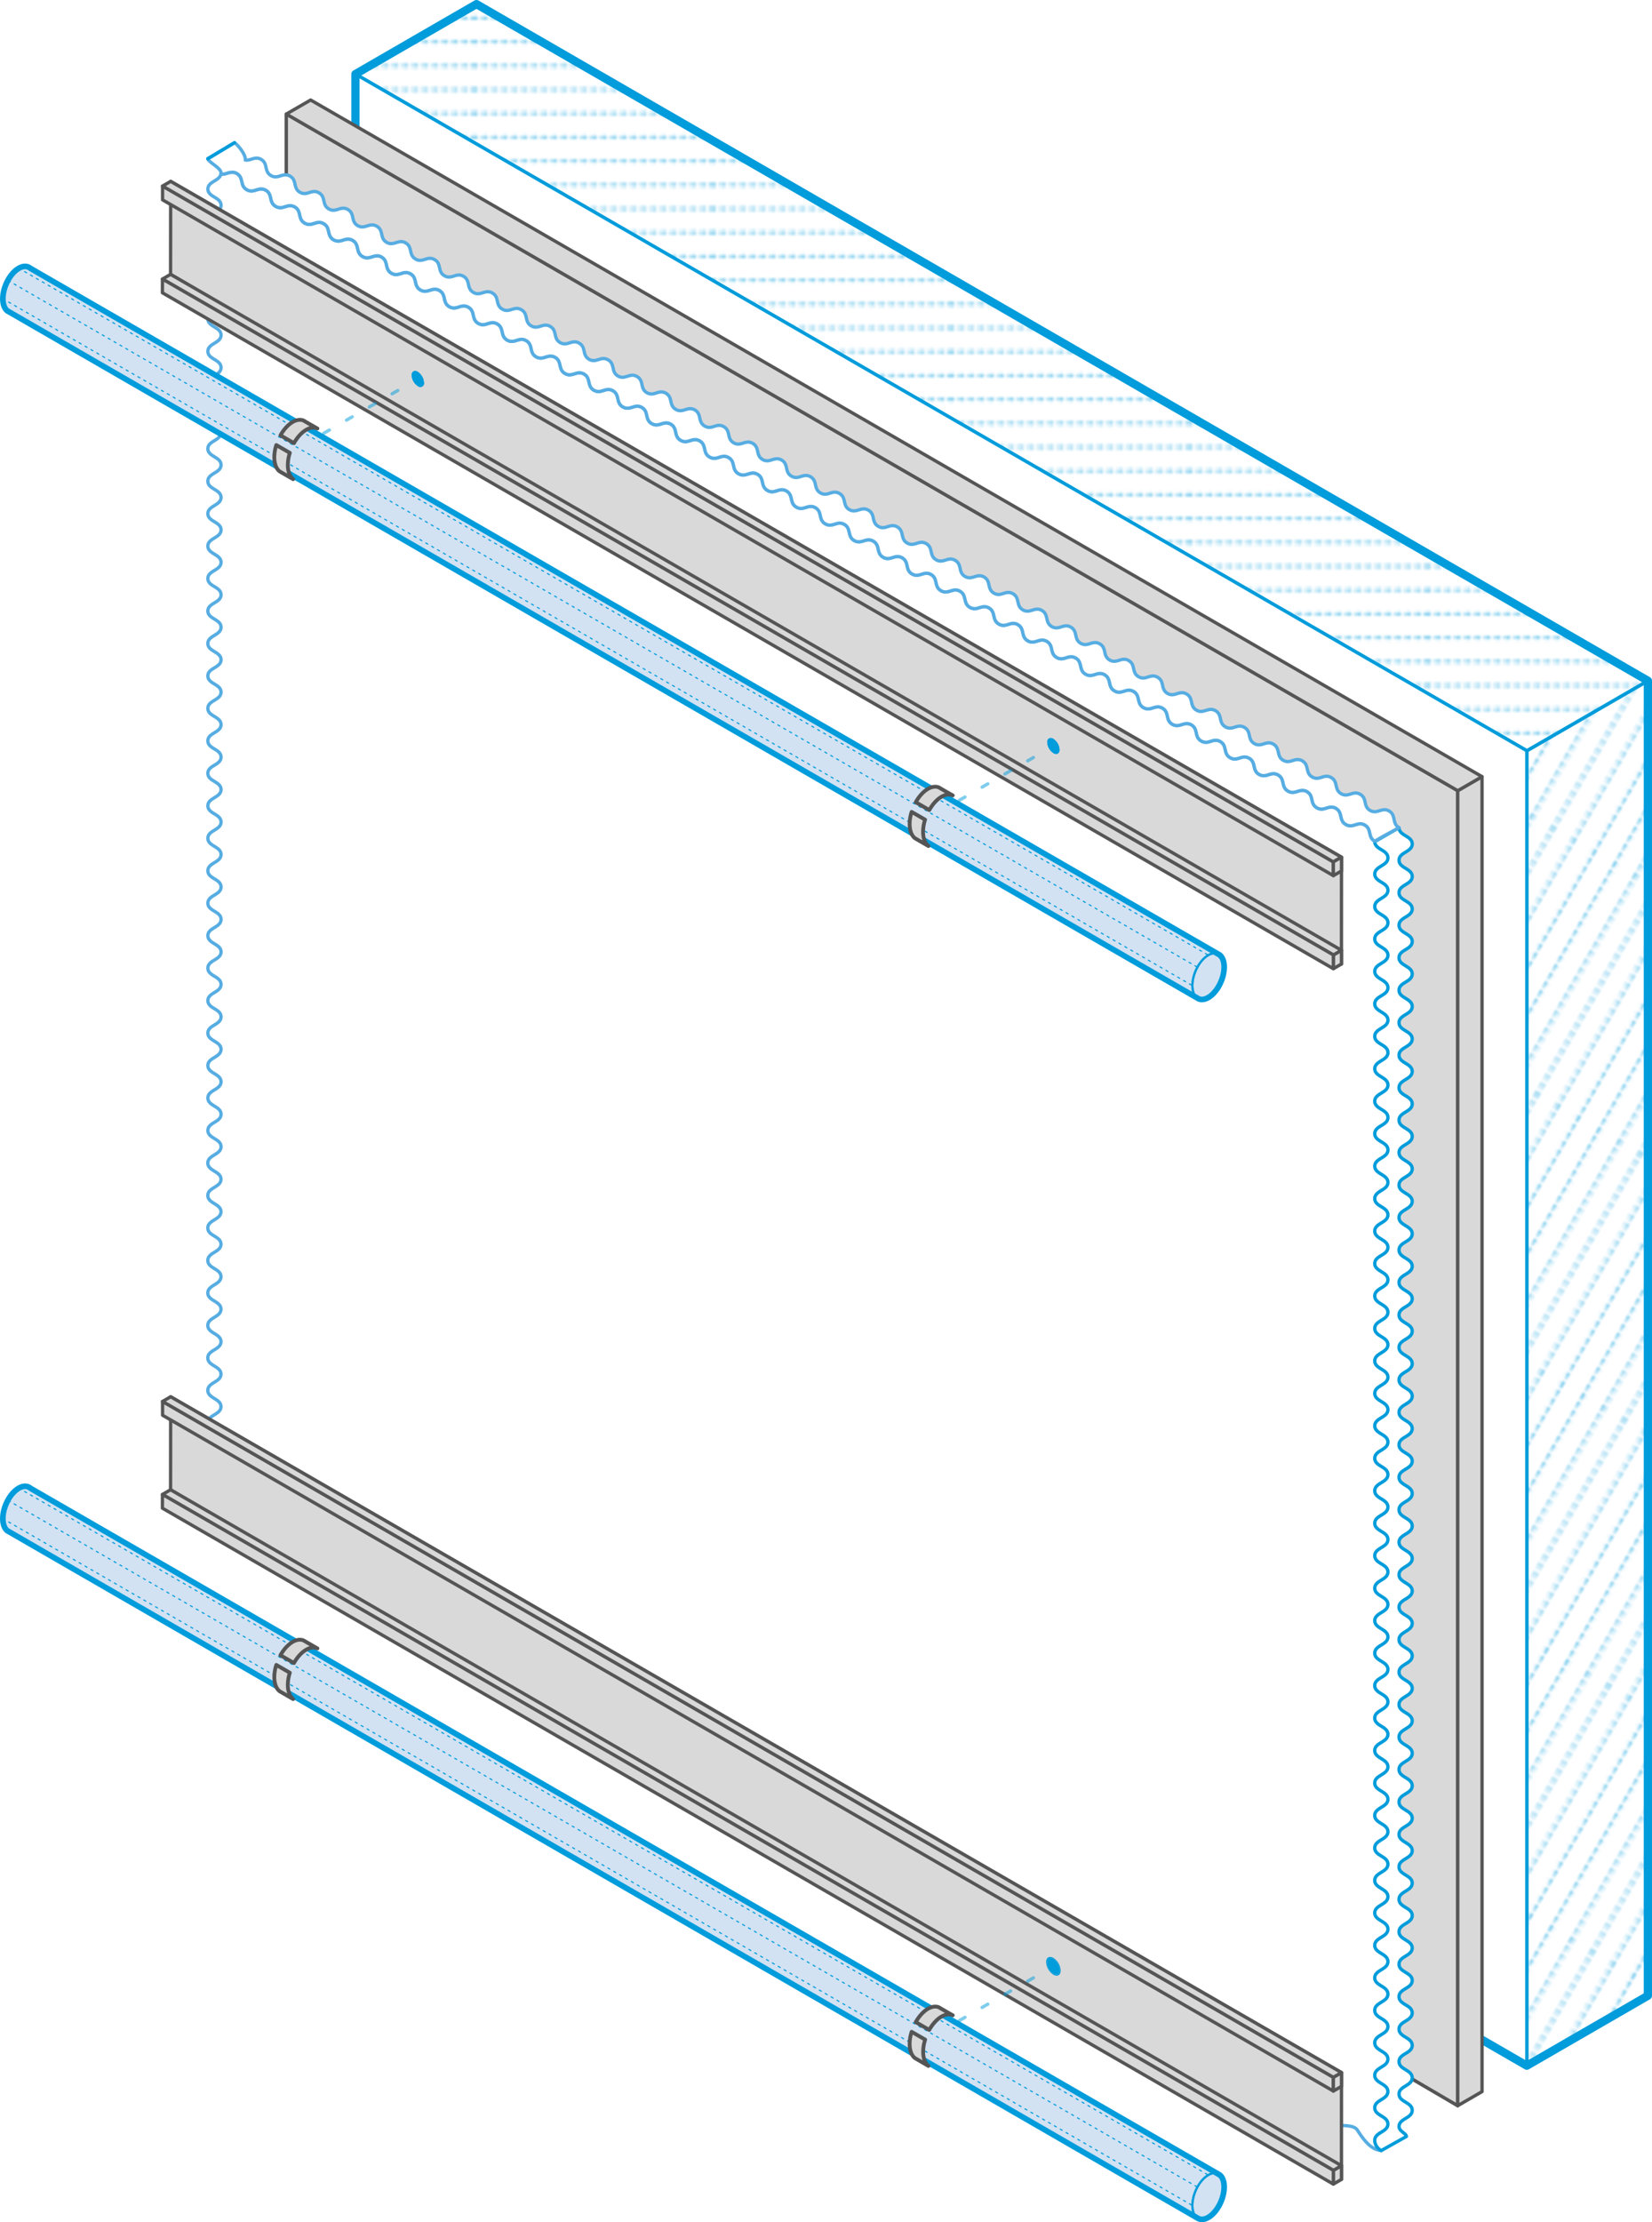 <svg xmlns="http://www.w3.org/2000/svg" xmlns:xlink="http://www.w3.org/1999/xlink" viewBox="0 0 1412.55 1899.81"><defs><style>.cls-1,.cls-11,.cls-19,.cls-20,.cls-23,.cls-24,.cls-6,.cls-7{fill:none;}.cls-17,.cls-2{fill:#009cdb;}.cls-11,.cls-12,.cls-13,.cls-14,.cls-19,.cls-2,.cls-20,.cls-23,.cls-24,.cls-3,.cls-4,.cls-5,.cls-6{stroke:#009cdb;}.cls-10,.cls-11,.cls-12,.cls-13,.cls-14,.cls-19,.cls-2,.cls-20,.cls-23,.cls-24,.cls-25,.cls-3,.cls-4,.cls-5,.cls-6,.cls-7,.cls-9{stroke-linecap:round;stroke-linejoin:round;}.cls-2{stroke-dasharray:1 2;}.cls-10,.cls-12,.cls-14,.cls-3{fill:#fff;}.cls-10,.cls-19,.cls-20,.cls-3,.cls-4,.cls-5,.cls-7,.cls-9{stroke-width:2.83px;}.cls-18,.cls-4,.cls-5{opacity:0.5;}.cls-4{fill:url(#_10_lpi_10_);}.cls-5{fill:url(#_10_lpi_10_3);}.cls-6{stroke-width:7.06px;}.cls-25,.cls-7,.cls-9{stroke:#555556;}.cls-25,.cls-8,.cls-9{fill:#dad9d9;}.cls-10{stroke:#57ade2;}.cls-11,.cls-12{stroke-width:3.82px;}.cls-13{fill:#d2e2f3;stroke-width:1.91px;}.cls-14{stroke-width:1.91px;}.cls-15{isolation:isolate;}.cls-16{clip-path:url(#clip-path);}.cls-20{stroke-dasharray:5.63 16.89;}.cls-21{clip-path:url(#clip-path-2);}.cls-22{clip-path:url(#clip-path-3);}.cls-23{stroke-width:0.96px;stroke-dasharray:1.93 3.87;}.cls-24{stroke-width:4.83px;}.cls-25{stroke-width:3.26px;}</style><pattern id="_10_lpi_10_" data-name="10 lpi 10%" width="72" height="72" patternTransform="translate(1222.61 177.23) rotate(-60) scale(2.83)" patternUnits="userSpaceOnUse" viewBox="0 0 72 72"><rect class="cls-1" width="72" height="72"/><line class="cls-2" x1="71.75" y1="68.4" x2="144.25" y2="68.4"/><line class="cls-2" x1="71.75" y1="54" x2="144.25" y2="54"/><line class="cls-2" x1="71.75" y1="39.6" x2="144.25" y2="39.6"/><line class="cls-2" x1="71.75" y1="25.2" x2="144.25" y2="25.2"/><line class="cls-2" x1="71.75" y1="10.8" x2="144.25" y2="10.8"/><line class="cls-2" x1="71.75" y1="61.2" x2="144.25" y2="61.2"/><line class="cls-2" x1="71.75" y1="46.8" x2="144.25" y2="46.8"/><line class="cls-2" x1="71.75" y1="32.4" x2="144.25" y2="32.4"/><line class="cls-2" x1="71.75" y1="18" x2="144.25" y2="18"/><line class="cls-2" x1="71.75" y1="3.6" x2="144.25" y2="3.6"/><line class="cls-2" x1="-0.25" y1="68.4" x2="72.25" y2="68.4"/><line class="cls-2" x1="-0.25" y1="54" x2="72.25" y2="54"/><line class="cls-2" x1="-0.25" y1="39.6" x2="72.25" y2="39.6"/><line class="cls-2" x1="-0.25" y1="25.2" x2="72.25" y2="25.2"/><line class="cls-2" x1="-0.25" y1="10.8" x2="72.25" y2="10.8"/><line class="cls-2" x1="-0.25" y1="61.2" x2="72.25" y2="61.2"/><line class="cls-2" x1="-0.25" y1="46.8" x2="72.25" y2="46.8"/><line class="cls-2" x1="-0.25" y1="32.4" x2="72.25" y2="32.4"/><line class="cls-2" x1="-0.25" y1="18" x2="72.25" y2="18"/><line class="cls-2" x1="-0.25" y1="3.6" x2="72.25" y2="3.6"/><line class="cls-2" x1="-72.25" y1="68.4" x2="0.25" y2="68.4"/><line class="cls-2" x1="-72.25" y1="54" x2="0.25" y2="54"/><line class="cls-2" x1="-72.25" y1="39.6" x2="0.25" y2="39.6"/><line class="cls-2" x1="-72.25" y1="25.2" x2="0.25" y2="25.2"/><line class="cls-2" x1="-72.25" y1="10.8" x2="0.25" y2="10.8"/><line class="cls-2" x1="-72.25" y1="61.2" x2="0.25" y2="61.2"/><line class="cls-2" x1="-72.25" y1="46.8" x2="0.25" y2="46.8"/><line class="cls-2" x1="-72.25" y1="32.4" x2="0.25" y2="32.4"/><line class="cls-2" x1="-72.25" y1="18" x2="0.25" y2="18"/><line class="cls-2" x1="-72.25" y1="3.6" x2="0.25" y2="3.6"/></pattern><pattern id="_10_lpi_10_3" data-name="10 lpi 10%" width="72" height="72" patternTransform="translate(405.3 25.57) scale(2.83)" patternUnits="userSpaceOnUse" viewBox="0 0 72 72"><rect class="cls-1" width="72" height="72"/><line class="cls-2" x1="71.75" y1="68.4" x2="144.25" y2="68.4"/><line class="cls-2" x1="71.75" y1="54" x2="144.25" y2="54"/><line class="cls-2" x1="71.75" y1="39.6" x2="144.25" y2="39.6"/><line class="cls-2" x1="71.75" y1="25.2" x2="144.25" y2="25.2"/><line class="cls-2" x1="71.75" y1="10.8" x2="144.25" y2="10.8"/><line class="cls-2" x1="71.75" y1="61.2" x2="144.25" y2="61.2"/><line class="cls-2" x1="71.75" y1="46.8" x2="144.25" y2="46.8"/><line class="cls-2" x1="71.75" y1="32.4" x2="144.25" y2="32.4"/><line class="cls-2" x1="71.75" y1="18" x2="144.25" y2="18"/><line class="cls-2" x1="71.75" y1="3.6" x2="144.25" y2="3.6"/><line class="cls-2" x1="-0.25" y1="68.4" x2="72.25" y2="68.4"/><line class="cls-2" x1="-0.25" y1="54" x2="72.25" y2="54"/><line class="cls-2" x1="-0.25" y1="39.6" x2="72.25" y2="39.6"/><line class="cls-2" x1="-0.25" y1="25.2" x2="72.25" y2="25.2"/><line class="cls-2" x1="-0.25" y1="10.8" x2="72.25" y2="10.8"/><line class="cls-2" x1="-0.25" y1="61.2" x2="72.25" y2="61.2"/><line class="cls-2" x1="-0.25" y1="46.8" x2="72.25" y2="46.8"/><line class="cls-2" x1="-0.25" y1="32.4" x2="72.25" y2="32.4"/><line class="cls-2" x1="-0.25" y1="18" x2="72.25" y2="18"/><line class="cls-2" x1="-0.25" y1="3.6" x2="72.25" y2="3.6"/><line class="cls-2" x1="-72.25" y1="68.4" x2="0.25" y2="68.4"/><line class="cls-2" x1="-72.25" y1="54" x2="0.25" y2="54"/><line class="cls-2" x1="-72.25" y1="39.6" x2="0.25" y2="39.6"/><line class="cls-2" x1="-72.25" y1="25.2" x2="0.25" y2="25.2"/><line class="cls-2" x1="-72.25" y1="10.8" x2="0.25" y2="10.8"/><line class="cls-2" x1="-72.25" y1="61.2" x2="0.25" y2="61.2"/><line class="cls-2" x1="-72.25" y1="46.8" x2="0.25" y2="46.8"/><line class="cls-2" x1="-72.25" y1="32.4" x2="0.25" y2="32.4"/><line class="cls-2" x1="-72.25" y1="18" x2="0.25" y2="18"/><line class="cls-2" x1="-72.25" y1="3.6" x2="0.25" y2="3.6"/></pattern><clipPath id="clip-path"><polygon class="cls-1" points="894.45 641.3 894.49 626.99 906.96 634.18 906.92 648.5 894.45 641.3"/></clipPath><clipPath id="clip-path-2"><polygon class="cls-1" points="894.45 1684.56 894.49 1670.25 906.96 1677.44 906.92 1691.76 894.45 1684.56"/></clipPath><clipPath id="clip-path-3"><polygon class="cls-1" points="351 327.53 351.04 313.22 363.5 320.42 363.46 334.73 351 327.53"/></clipPath></defs><title>biowall_system_3</title><g id="Layer_2" data-name="Layer 2"><g id="Plants"><polygon class="cls-3" points="1409.02 581.98 1409.02 1706.16 1305.55 1765.97 1305.55 641.81 1409.02 581.98"/><polygon class="cls-4" points="1409.02 581.98 1409.02 1706.16 1305.55 1765.97 1305.55 641.81 1409.02 581.98"/><polygon class="cls-3" points="1409.02 581.98 1305.55 641.81 1305.51 641.81 378.08 106.15 357.26 94.13 303.91 63.34 407.4 3.53 407.4 3.51 407.42 3.51 1409.02 581.98"/><polygon class="cls-5" points="1409.02 581.98 1305.55 641.81 1305.51 641.81 378.08 106.15 357.26 94.13 303.91 63.34 407.4 3.53 407.4 3.51 407.42 3.51 1409.02 581.98"/><polygon class="cls-3" points="1305.55 641.81 1305.55 1765.97 1305.51 1765.97 378.08 1230.3 303.91 1187.51 303.91 63.34 357.26 94.13 378.08 106.15 1305.51 641.81 1305.55 641.81"/><polygon class="cls-6" points="407.4 3.53 1409.02 581.98 1409.02 1706.16 1305.51 1765.97 303.91 1187.51 303.91 63.34 407.4 3.53"/><polygon class="cls-7" points="1246.45 683.96 1246.45 1800.16 244.82 1213.7 244.82 97.51 265.62 109.52 318.99 140.31 1246.45 683.96"/><polygon class="cls-8" points="1246.45 675.97 1246.45 1800.16 244.82 1213.7 244.82 97.51 265.62 109.52 318.99 140.31 1246.45 675.97"/><polygon class="cls-7" points="318.99 140.31 1246.45 675.97 1246.45 1800.16 244.82 1213.7 244.82 97.51 265.62 109.52 318.99 140.31"/><polygon class="cls-9" points="1267.24 671.96 1267.24 1788.12 1246.45 1800.16 1246.45 675.97 1267.21 663.97 1267.24 671.96"/><polygon class="cls-9" points="1267.24 663.97 1246.45 675.97 318.99 140.31 265.62 109.52 244.82 97.51 265.62 85.5 339.78 128.3 1267.24 663.97"/><path class="cls-10" d="M1191.48,719.15V1830.46l-11.82-6.74c-2,1.32,1.69,12.48,1.32,14.83-4.73-.79-10.61-2-20.26-17.41-3.78-6.05-17.28-2.47-23.48-6s-2.32-10.25-8.49-13.82-10,3.12-16.21-.45-2.32-10.25-8.5-13.82-10,3.11-16.23-.46-2.32-10.25-8.49-13.82-10,3.13-16.21-.44-2.34-10.27-8.52-13.84-10,3.12-16.23-.45-2.31-10.26-8.49-13.84-10,3.13-16.21-.44-2.34-10.25-8.52-13.82-10,3.11-16.21-.46-2.31-10.25-8.51-13.82-10,3.11-16.21-.46-2.34-10.25-8.51-13.82-10,3.12-16.22-.45-2.33-10.27-8.51-13.84-10,3.13-16.21-.44-2.32-10.25-8.51-13.82-10,3.11-16.22-.46-2.33-10.25-8.51-13.82-10,3.1-16.23-.47-2.32-10.24-8.49-13.82-10,3.11-16.21-.46-2.34-10.25-8.52-13.82-10,3.11-16.23-.46-2.31-10.25-8.49-13.82-10.06,3.11-16.23-.46-2.32-10.25-8.5-13.82-10,3.1-16.23-.47-2.31-10.25-8.51-13.82-10,3.11-16.21-.44-2.34-10.27-8.51-13.84-10,3.11-16.24-.46-2.31-10.25-8.49-13.82-10,3.11-16.23-.46-2.32-10.25-8.51-13.82-10,3.1-16.23-.47-2.32-10.25-8.5-13.82-10,3.11-16.23-.46-2.31-10.25-8.51-13.82-10,3.11-16.21-.46-2.34-10.25-8.51-13.82-10,3.11-16.24-.47-2.31-10.24-8.49-13.81-10,3.1-16.23-.45-2.32-10.27-8.49-13.84-10,3.13-16.24-.44-2.31-10.27-8.49-13.84-10,3.13-16.23-.44-2.32-10.25-8.49-13.82-10.06,3.1-16.23-.47-2.32-10.25-8.5-13.82-10.05,3.11-16.23-.46-2.31-10.25-8.51-13.82-10,3.11-16.21-.46-2.34-10.25-8.51-13.84-10.06,3.13-16.24-.44-2.31-10.27-8.51-13.84-10,3.12-16.23-.45-2.32-10.27-8.51-13.84-10,3.11-16.22-.46-2.33-10.25-8.51-13.82-10.05,3.11-16.25-.46-2.31-10.27-8.49-13.84-10.06,3.13-16.25-.44-2.32-10.27-8.51-13.84-10,3.1-16.22-.47-2.31-10.25-8.51-13.82-10,3.11-16.23-.46-2.34-10.25-8.51-13.84-10.06,3.13-16.23-.44-2.34-10.27-8.52-13.84-10.05,3.11-16.23-.46-2.33-10.27-8.53-13.84-10.05,3.1-16.25-.47-2.34-10.26-8.53-13.83v-1s0,0,0-.07c-.66-6.32-11.21-6.53-11.21-13.26,0-7,11.25-7,11.25-13.9s-11.25-7-11.25-13.9,11.25-6.95,11.25-13.87-11.25-7-11.25-13.9,11.25-7,11.25-13.88-11.25-7-11.25-13.9,11.25-6.94,11.25-13.87-11.25-7-11.25-13.88,11.25-7,11.25-13.9-11.24-7-11.24-13.87,11.24-7,11.24-13.9-11.24-6.93-11.24-13.88,11.24-7,11.24-13.89-11.24-6.93-11.24-13.88,11.24-7,11.24-13.88-11.24-6.95-11.24-13.88,11.24-7,11.24-13.89-11.24-6.93-11.24-13.88S189,987.26,189,980.31s-11.24-6.93-11.24-13.88S189,959.49,189,952.56s-11.24-6.95-11.24-13.88S189,931.73,189,924.8s-11.24-6.95-11.24-13.87S189,904,189,897.05s-11.24-6.93-11.24-13.88S189,876.24,189,869.29s-11.24-6.93-11.24-13.86S189,848.49,189,841.54s-11.24-6.93-11.24-13.88S189,820.73,189,813.78s-11.24-6.93-11.24-13.87S189,793,189,786s-11.24-6.95-11.24-13.88S189,765.2,189,758.27s-11.24-6.94-11.24-13.87S189,737.45,189,730.52s-11.24-6.95-11.24-13.88S189,709.69,189,702.75s-11.24-6.93-11.24-13.88S189,681.94,189,675s-11.26-6.93-11.26-13.88S189,654.18,189,647.24s-11.26-6.93-11.26-13.88S189,626.43,189,619.48s-11.26-6.93-11.26-13.88S189,598.67,189,591.73s-11.26-6.93-11.26-13.88S189,570.92,189,564s-11.26-6.93-11.26-13.88S189,543.17,189,536.22s-11.26-6.93-11.26-13.88S189,515.41,189,508.46s-11.26-6.93-11.26-13.86S189,487.66,189,480.73s-11.26-7-11.26-13.88S189,459.9,189,453s-11.26-7-11.26-13.87,11.26-7,11.26-13.88-11.26-6.93-11.26-13.88S189,404.41,189,397.48s-11.26-7-11.26-13.87S189,376.66,189,369.73s-11.24-7-11.24-13.88S189,348.9,189,342,177.75,335,177.75,328.1,189,321.17,189,314.24s-11.24-6.95-11.24-13.88S189,293.41,189,286.48s-11.24-7-11.24-13.87S189,265.66,189,258.73s-11.24-6.93-11.24-13.88S189,237.92,189,231s-11.24-6.93-11.24-13.87S189,210.19,189,203.26s-11.24-6.95-11.24-13.88S189,182.45,189,175.5s-11.24-6.93-11.24-13.87c0-6.57,10.06-6.91,11.12-12.82a7.42,7.42,0,0,0,1.31.12,5.87,5.87,0,0,0,.85-.06c.23,0,.45-.06.68-.1l.65-.13c.45-.1.89-.22,1.34-.35a14.68,14.68,0,0,1,5.42-1,7.31,7.31,0,0,1,3.38,1.06c6.19,3.57,2.33,10.27,8.53,13.84s10-3.11,16.23.46,2.32,10.25,8.51,13.82,10-3.11,16.23.46,2.32,10.27,8.52,13.84,10.05-3.11,16.23.46,2.33,10.25,8.51,13.82,10-3.1,16.23.47,2.32,10.25,8.51,13.82,10-3.11,16.24.46,2.31,10.27,8.51,13.84,10-3.11,16.23.46,2.32,10.25,8.51,13.82,10-3.11,16.21.46,2.34,10.25,8.52,13.84,10-3.12,16.23.45,2.33,10.26,8.51,13.84,10-3.13,16.23.44,2.32,10.27,8.51,13.84,10-3.13,16.22.44,2.33,10.27,8.51,13.84,10-3.11,16.23.46,2.32,10.25,8.49,13.82,10-3.12,16.23.45,2.32,10.27,8.5,13.84,10-3.13,16.23.44,2.31,10.27,8.49,13.82,10.06-3.11,16.23.46,2.32,10.27,8.5,13.82,10-3.1,16.23.47,2.31,10.24,8.49,13.82,10.06-3.11,16.23.46,2.32,10.25,8.51,13.82,10-3.11,16.22.46,2.33,10.25,8.51,13.82,10.05-3.11,16.23.46,2.32,10.25,8.51,13.82,10-3.1,16.21.47S674.81,430,681,433.56s10-3.11,16.23.46,2.31,10.25,8.49,13.82,10.06-3.11,16.23.46,2.32,10.25,8.51,13.82,10-3.11,16.22.46,2.33,10.25,8.51,13.82,10-3.1,16.23.47,2.32,10.25,8.49,13.82,10-3.11,16.24.46,2.31,10.25,8.49,13.82,10-3.11,16.23.46,2.32,10.25,8.51,13.82,10-3.11,16.21.47,2.32,10.24,8.52,13.81,10-3.1,16.21.47,2.31,10.25,8.51,13.82,10-3.11,16.21.46,2.34,10.25,8.52,13.82,10-3.13,16.21.44,2.31,10.27,8.51,13.84,10-3.12,16.21.45,2.32,10.25,8.51,13.82,10-3.11,16.22.46,2.33,10.25,8.51,13.82,10-3.11,16.21.46,2.32,10.25,8.51,13.82,10-3.13,16.22.45,2.31,10.26,8.49,13.83,10-3.12,16.23.45,2.32,10.27,8.51,13.84,10-3.13,16.21.44,2.32,10.25,8.5,13.82,10.05-3.11,16.23.46,2.31,10.25,8.49,13.82,10-3.12,16.21.45,2.32,10.25,8.5,13.82,10-3.11,16.23.46,2.31,10.25,8.51,13.82,10-3.11,16.21.46,2.32,10.25,8.5,13.82l8-4.63Z"/><path class="cls-3" d="M1196.24,763.2c0,6.94,11.26,6.94,11.26,13.89S1196.24,784,1196.24,791s11.26,6.95,11.26,13.9-11.26,6.93-11.26,13.87,11.26,6.93,11.26,13.88-11.26,7-11.26,13.9,11.26,6.93,11.26,13.88-11.26,6.94-11.26,13.89,11.26,6.93,11.26,13.88-11.26,7-11.26,13.88,11.26,6.94,11.26,13.89-11.26,6.93-11.26,13.88,11.26,6.95,11.26,13.88-11.26,6.95-11.26,13.89,11.26,6.93,11.26,13.88-11.26,6.93-11.26,13.88,11.26,6.93,11.26,13.88-11.26,6.93-11.26,13.87,11.26,6.95,11.26,13.88-11.26,7-11.26,13.88,11.26,7,11.26,13.88-11.26,6.93-11.26,13.87,11.26,7,11.26,13.88-11.26,6.93-11.26,13.88,11.26,6.93,11.26,13.86-11.26,6.94-11.26,13.89,11.26,6.93,11.26,13.88-11.26,6.93-11.26,13.88,11.26,6.95,11.26,13.87-11.26,7-11.26,13.88,11.26,6.95,11.26,13.88-11.26,7-11.26,13.88,11.26,6.95,11.26,13.89-11.26,6.93-11.26,13.88,11.26,6.93,11.26,13.88-11.26,6.93-11.26,13.88,11.26,6.92,11.26,13.87-11.26,6.93-11.26,13.88,11.26,6.93,11.26,13.88-11.26,7-11.26,13.88,11.26,6.94,11.26,13.87-11.26,7-11.26,13.88,11.26,7,11.26,13.88-11.26,7-11.26,13.87,11.26,7,11.26,13.88-11.26,7-11.26,13.88,11.26,7,11.26,13.88-11.26,6.94-11.26,13.87,11.26,7,11.26,13.88-11.26,7-11.26,13.88,11.26,7,11.26,13.88-11.26,6.93-11.26,13.87,11.26,6.93,11.26,13.88-11.26,6.93-11.26,13.88,11.26,6.93,11.26,13.88-11.26,6.92-11.26,13.87,11.26,6.93,11.26,13.86-11.26,7-11.26,13.88,11.26,7,11.26,13.88-11.26,6.94-11.26,13.87,11.26,7,11.26,13.88-11.26,6.93-11.26,13.88,11.26,6.93,11.26,13.86-11.26,6.94-11.26,13.87,11.26,7,11.26,13.88-11.26,6.93-11.26,13.88,11.26,6.93,11.26,13.87-11.26,6.93-11.26,13.88,11.26,6.93,11.26,13.86-11.26,7-11.26,13.88,11.26,6.93,11.26,13.88-11.26,6.92-11.26,13.85,11.26,6.95,11.26,13.88-11.26,6.93-11.26,13.88,11.26,6.93,11.26,13.88c0,6.54-10,6.91-11.14,12.77a4.94,4.94,0,0,0-.12,1.1c0,4.13,6.24,5.84,6.3,8.54L1181,1838.55c-2.7-1.54-5.52-4.64-5.52-8.79a5.37,5.37,0,0,1,.07-.9c.79-5.18,8.34-6.14,10.56-10.45a5.35,5.35,0,0,0,.6-2.56c0-6.95-11.23-6.95-11.23-13.88s11.23-7,11.23-13.9-11.23-6.92-11.23-13.87,11.23-7,11.23-13.9-11.23-6.93-11.23-13.88,11.25-7,11.25-13.89-11.25-6.93-11.25-13.88,11.25-6.93,11.25-13.88-11.25-7-11.25-13.9,11.25-6.92,11.25-13.87-11.25-7-11.25-13.88,11.25-6.95,11.25-13.9-11.25-7-11.25-13.87,11.25-6.95,11.25-13.88-11.25-7-11.25-13.9,11.25-6.93,11.25-13.88-11.25-6.94-11.25-13.87,11.25-7,11.25-13.88-11.25-7-11.25-13.88,11.25-7,11.25-13.87-11.25-7-11.25-13.88,11.25-7,11.25-13.88-11.25-7-11.25-13.88,11.25-7,11.25-13.87-11.25-7-11.25-13.88,11.25-7,11.25-13.88-11.25-6.93-11.25-13.88,11.25-6.93,11.25-13.87-11.23-6.93-11.23-13.88,11.23-7,11.23-13.88-11.23-7-11.23-13.88,11.23-6.94,11.23-13.87-11.23-7-11.23-13.88,11.23-7,11.23-13.9-11.23-6.93-11.23-13.87,11.23-6.93,11.23-13.88-11.23-6.93-11.23-13.88,11.23-6.93,11.23-13.88-11.23-6.93-11.23-13.87,11.23-6.93,11.23-13.88-11.23-6.93-11.23-13.88,11.23-7,11.23-13.88-11.23-6.94-11.23-13.87,11.23-7,11.23-13.88-11.23-6.95-11.23-13.88,11.23-7,11.23-13.88-11.23-6.94-11.23-13.87,11.23-7,11.23-13.88-11.23-6.93-11.23-13.88,11.23-6.93,11.23-13.87-11.23-6.95-11.23-13.88,11.23-6.93,11.23-13.88-11.23-6.93-11.23-13.88,11.23-6.93,11.23-13.87-11.23-6.93-11.23-13.88,11.23-6.93,11.23-13.88-11.23-6.93-11.23-13.86,11.23-7,11.23-13.87-11.23-7-11.23-13.88,11.25-6.93,11.25-13.88-11.25-6.93-11.25-13.88,11.25-6.93,11.25-13.87-11.25-6.93-11.25-13.88,11.25-6.93,11.25-13.86-11.25-7-11.25-13.88,11.25-6.93,11.25-13.87-11.25-6.93-11.25-13.86,11.25-7,11.25-13.88-11.25-7-11.25-13.88,11.25-6.94,11.25-13.87-11.25-7-11.25-13.88,11.25-6.93,11.25-13.86-11.25-7-11.25-13.88,11.25-6.93,11.25-13.87-11.25-6.93-11.25-13.86,11.25-7,11.25-13.88-11.25-7-11.25-13.88,11.25-6.94,11.25-13.87-11.25-6.93-11.25-13.88l20.76-11.89c0,6.95,11.26,6.95,11.26,13.92s-11.26,6.94-11.26,13.89,11.26,7,11.26,13.9S1196.24,756.25,1196.24,763.2Z"/><path class="cls-10" d="M1196.24,707.61l-12.74,6.91-8,4.63c-6.18-3.57-2.32-10.25-8.5-13.82s-10,3.11-16.21-.46-2.34-10.25-8.51-13.82-10,3.11-16.23-.46-2.32-10.25-8.5-13.82-10,3.12-16.21-.45-2.31-10.25-8.49-13.82-10.06,3.11-16.23-.46-2.32-10.25-8.5-13.82-10,3.11-16.21-.44-2.33-10.27-8.51-13.84-10,3.12-16.23-.45-2.32-10.26-8.49-13.83-10,3.12-16.22-.45-2.33-10.25-8.51-13.82-10,3.11-16.21-.46-2.32-10.25-8.51-13.82-10,3.11-16.22-.46-2.33-10.25-8.51-13.82-10,3.1-16.21-.45-2.32-10.27-8.51-13.84-10,3.13-16.21-.44-2.32-10.25-8.52-13.82-10,3.11-16.21-.46-2.33-10.25-8.51-13.82-10,3.11-16.21-.47-2.34-10.24-8.52-13.81-10,3.1-16.21-.47S827,509,820.86,505.43s-10,3.11-16.23-.46-2.32-10.25-8.49-13.82-10.06,3.11-16.24-.46-2.31-10.25-8.49-13.82-10.06,3.1-16.23-.47-2.32-10.24-8.51-13.82-10,3.11-16.22-.46-2.33-10.25-8.51-13.82-10,3.11-16.23-.46-2.32-10.25-8.49-13.82-10.06,3.11-16.23-.46-2.32-10.25-8.52-13.82-10,3.1-16.21-.47-2.33-10.25-8.51-13.82-10,3.11-16.23-.46-2.32-10.25-8.51-13.82-10,3.11-16.22-.46-2.33-10.25-8.51-13.82-10,3.11-16.23-.46-2.32-10.25-8.49-13.82-10,3.1-16.23-.47-2.32-10.25-8.5-13.82-10,3.13-16.23-.46-2.32-10.25-8.49-13.82-10,3.13-16.23-.44-2.32-10.27-8.5-13.84-10.05,3.12-16.23-.45-2.31-10.26-8.49-13.82-10.06,3.11-16.23-.46-2.32-10.27-8.51-13.84-10,3.13-16.22-.44-2.33-10.27-8.51-13.84S415.14,280,409,276.47s-2.32-10.27-8.51-13.84-10,3.12-16.23-.45-2.32-10.26-8.52-13.84-10,3.11-16.21-.46-2.33-10.25-8.51-13.82-10.06,3.11-16.23-.46-2.34-10.27-8.51-13.84-10.06,3.13-16.24-.46-2.33-10.25-8.51-13.82-10.05,3.1-16.23-.47-2.32-10.25-8.51-13.82-10,3.11-16.23-.46-2.32-10.27-8.52-13.84S242,180,235.77,176.43s-2.33-10.25-8.51-13.82-10.06,3.11-16.23-.46-2.34-10.27-8.53-13.84a7.31,7.31,0,0,0-3.38-1.06,14.68,14.68,0,0,0-5.42,1c-.45.13-.89.25-1.34.35l-.65.13c-.23,0-.45.08-.68.1a5.87,5.87,0,0,1-.85.06,7.42,7.42,0,0,1-1.31-.12,4.59,4.59,0,0,0,.12-1.06c0-4.15-11.14-9.34-11.22-12v-.05L200.5,122c2.7,1.56,9.25,9.75,9.25,13.9a4.33,4.33,0,0,1-.07.9c4.73.8,8.32-3.57,13.57-.54,6.17,3.57,2.31,10.27,8.49,13.84s10-3.12,16.23.45,2.32,10.25,8.49,13.82,10-3.11,16.22.46,2.31,10.25,8.51,13.82,10-3.13,16.21.44,2.32,10.27,8.49,13.82,10-3.11,16.23.47,2.32,10.24,8.5,13.81,10.05-3.1,16.23.47,2.31,10.25,8.49,13.82,10-3.11,16.23.46,2.32,10.25,8.5,13.82,10-3.13,16.21.44,2.31,10.27,8.51,13.82,10-3.1,16.21.47,2.34,10.25,8.51,13.82,10-3.11,16.24.46,2.31,10.25,8.49,13.82,10-3.11,16.21.46,2.34,10.25,8.51,13.82,10-3.11,16.22.46,2.33,10.25,8.51,13.82,10-3.1,16.23.45,2.32,10.27,8.49,13.84,10-3.13,16.23.44,2.32,10.27,8.5,13.84,10.05-3.13,16.23.44,2.32,10.27,8.49,13.84,10.06-3.12,16.23.45,2.32,10.24,8.51,13.82,10-3.11,16.22.46,2.33,10.27,8.51,13.84,10-3.13,16.23.44,2.32,10.25,8.49,13.82,10.06-3.11,16.24.46,2.31,10.25,8.51,13.82,10-3.1,16.21.47,2.34,10.25,8.51,13.82,10-3.11,16.23.46,2.32,10.27,8.5,13.82,10-3.11,16.23.46S744.8,446.41,751,450s10-3.13,16.21.44,2.34,10.27,8.51,13.84,10.06-3.12,16.24.45,2.31,10.27,8.51,13.84,10-3.13,16.21.44,2.32,10.25,8.49,13.82,10.06-3.11,16.24.46,2.31,10.25,8.49,13.82,10.05-3.11,16.23.47,2.32,10.24,8.49,13.81,10.06-3.1,16.23.47,2.32,10.25,8.52,13.82,10-3.11,16.21.46,2.33,10.25,8.51,13.82,10-3.11,16.23.46,2.32,10.25,8.5,13.82,10.05-3.1,16.23.47,2.33,10.24,8.51,13.82,10-3.11,16.23.46,2.32,10.25,8.51,13.82,10-3.11,16.24.46,2.31,10.27,8.51,13.84,10-3.13,16.23.46,2.31,10.25,8.51,13.82,10-3.1,16.23.47,2.32,10.26,8.51,13.83,10-3.12,16.22.45,2.33,10.27,8.51,13.84,10-3.13,16.23.46,2.34,10.25,8.51,13.82,10.06-3.11,16.23.46,2.34,10.27,8.54,13.84,10-3.12,16.23.47,2.31,10.24,8.51,13.81,10.06-3.1,16.25.49S1190.05,704,1196.24,707.61Z"/><polygon class="cls-3" points="200.5 122 177.77 135.66 177.77 135.57 200.5 122"/><path class="cls-3" d="M177.77,135.67v.05s0,0,0,0Z"/><path class="cls-11" d="M1042.77,816.3a6.43,6.43,0,0,0-1.45-.84"/><path class="cls-12" d="M8.24,266.88a6.3,6.3,0,0,1-2.09-1.18Z"/><path class="cls-13" d="M1042.77,816.3a6.43,6.43,0,0,0-1.45-.84"/><path class="cls-14" d="M8.24,266.88a6.3,6.3,0,0,1-2.09-1.18Z"/><polygon class="cls-9" points="1147.04 732.82 1147.01 824.15 145.84 234.55 145.92 155.05 1147.04 732.82"/><polygon class="cls-9" points="1140.09 736.83 1140.09 748.6 139 170.85 139 159.06 145.92 163.04 1140.09 736.83"/><polygon class="cls-9" points="1147.04 732.82 1140.09 736.83 145.92 163.04 139 159.06 145.92 155.05 1147.04 732.82"/><polygon class="cls-9" points="1147.04 732.82 1147.04 744.59 1140.09 748.6 1140.09 736.83 1147.04 732.82"/><polygon class="cls-9" points="1147.01 812.38 1147.01 824.15 1140.09 828.16 1140.09 816.39 1147.01 812.38"/><polygon class="cls-9" points="1147.01 812.38 1140.09 816.39 145.81 242.55 138.91 238.56 145.84 234.55 1147.01 812.38"/><polygon class="cls-9" points="1140.09 816.39 1140.09 828.16 138.86 250.3 138.91 238.56 145.81 242.55 1140.09 816.39"/><polygon class="cls-9" points="1147.04 1771.87 1147.01 1863.2 145.84 1273.6 145.92 1194.09 1147.04 1771.87"/><polygon class="cls-9" points="1140.09 1775.88 1140.09 1787.65 139 1209.9 139 1198.1 145.92 1202.09 1140.09 1775.88"/><polygon class="cls-9" points="1147.04 1771.87 1147.04 1783.63 1140.09 1787.65 1140.09 1775.88 1147.04 1771.87"/><polygon class="cls-9" points="1147.01 1851.43 1147.01 1863.2 1140.09 1867.21 1140.09 1855.44 1147.01 1851.43"/><polygon class="cls-9" points="1147.01 1851.43 1140.09 1855.44 145.81 1281.59 138.91 1277.61 145.84 1273.6 1147.01 1851.43"/><polygon class="cls-9" points="1140.09 1855.44 1140.09 1867.21 138.86 1289.35 138.91 1277.61 145.81 1281.59 1140.09 1855.44"/><polygon class="cls-9" points="1147.04 1771.87 1140.09 1775.88 145.92 1202.09 139 1198.1 145.92 1194.09 1147.04 1771.87"/><path class="cls-13" d="M1046.75,826.83c0,10-6.1,21.71-13.62,26-3.77,2.18-7.17,2.1-9.64.25s-4-5.53-4-10.56c0-10,6.1-21.68,13.63-26,3.06-1.76,5.89-2,8.17-1.07h0l1.45.84C1045.24,818.15,1046.75,821.82,1046.75,826.83Z"/><g class="cls-15"><g class="cls-16"><path class="cls-17" d="M900.72,631.48a3.85,3.85,0,0,0-3.85-.39,3.78,3.78,0,0,0-1.61,3.51,11.92,11.92,0,0,0,5.43,9.4,3.85,3.85,0,0,0,3.85.39,3.77,3.77,0,0,0,1.61-3.5l.4.23-.4-.23a12,12,0,0,0-5.43-9.41"/><path class="cls-8" d="M900.73,630.59c-3.45-2-6.25-.4-6.26,3.56a13.69,13.69,0,0,0,6.21,10.75c3.45,2,6.25.39,6.26-3.56l-.39-.22-.4-.23a3.77,3.77,0,0,1-1.61,3.5,3.85,3.85,0,0,1-3.85-.39,11.92,11.92,0,0,1-5.43-9.4,3.78,3.78,0,0,1,1.61-3.51,3.85,3.85,0,0,1,3.85.39,12,12,0,0,1,5.43,9.41l.4.23.39.22a13.68,13.68,0,0,0-6.21-10.75"/></g></g><g class="cls-18"><line class="cls-19" x1="803.16" y1="694.05" x2="805.61" y2="692.64"/><line class="cls-20" x1="820.24" y1="684.19" x2="890.95" y2="643.38"/><line class="cls-19" x1="898.26" y1="639.16" x2="900.71" y2="637.74"/></g><g class="cls-15"><g class="cls-21"><path class="cls-17" d="M900.72,1674.74a3.82,3.82,0,0,0-3.85-.39,3.78,3.78,0,0,0-1.61,3.51,12,12,0,0,0,5.43,9.41,3.82,3.82,0,0,0,3.85.38,3.75,3.75,0,0,0,1.61-3.5l.4.22-.4-.22a12,12,0,0,0-5.43-9.41"/><path class="cls-17" d="M900.73,1673.85c-3.45-2-6.25-.4-6.26,3.55a13.69,13.69,0,0,0,6.21,10.76c3.45,2,6.25.39,6.26-3.56l-.39-.23-.4-.22a3.75,3.75,0,0,1-1.61,3.5,3.82,3.82,0,0,1-3.85-.38,12,12,0,0,1-5.43-9.41,3.78,3.78,0,0,1,1.61-3.51,3.82,3.82,0,0,1,3.85.39,12,12,0,0,1,5.43,9.41l.4.22.39.23a13.66,13.66,0,0,0-6.21-10.75"/></g></g><g class="cls-18"><line class="cls-19" x1="803.16" y1="1737.31" x2="805.61" y2="1735.89"/><line class="cls-20" x1="820.24" y1="1727.45" x2="890.95" y2="1686.64"/><line class="cls-19" x1="898.26" y1="1682.42" x2="900.71" y2="1681"/></g><g class="cls-15"><g class="cls-22"><path class="cls-17" d="M357.27,317.71a3.84,3.84,0,0,0-3.86-.38,3.8,3.8,0,0,0-1.61,3.5,12,12,0,0,0,5.43,9.41,3.33,3.33,0,0,0,5.47-3.12l.39.23-.39-.23a12,12,0,0,0-5.43-9.41"/><path class="cls-8" d="M357.27,316.82c-3.44-2-6.24-.39-6.25,3.56a13.66,13.66,0,0,0,6.21,10.75c3.44,2,6.24.4,6.25-3.55l-.39-.23-.39-.23a3.33,3.33,0,0,1-5.47,3.12,12,12,0,0,1-5.43-9.41,3.8,3.8,0,0,1,1.61-3.5,3.84,3.84,0,0,1,3.86.38,12,12,0,0,1,5.43,9.41l.39.23.39.23a13.69,13.69,0,0,0-6.21-10.76"/></g></g><g class="cls-18"><line class="cls-19" x1="259.71" y1="380.28" x2="262.15" y2="378.87"/><line class="cls-20" x1="276.78" y1="370.43" x2="347.49" y2="329.61"/><line class="cls-19" x1="354.8" y1="325.39" x2="357.25" y2="323.98"/></g><path class="cls-13" d="M1041.3,815.46c-2.28-1-5.11-.69-8.17,1.07-7.53,4.36-13.63,16-13.63,26,0,5,1.53,8.68,4,10.56L8.24,266.88,6.15,265.7v0c-2.3-1.94-3.71-5.49-3.71-10.31,0-10,6.1-21.69,13.61-26.05,3.92-2.25,7.44-2.1,9.93,0Z"/><line class="cls-23" x1="2.42" y1="255.37" x2="1019.49" y2="842.55"/><line class="cls-23" x1="16.05" y1="229.33" x2="1033.12" y2="816.51"/><line class="cls-23" x1="1023.42" y1="826.58" x2="6.27" y2="239.42"/><path class="cls-24" d="M1046.74,826.83c0,10-6.1,21.7-13.62,26-3.76,2.18-7.17,2.11-9.63.25L8.23,266.87l-2.08-1.18,0,0c-2.3-1.93-3.71-5.49-3.71-10.31,0-10,6.1-21.68,13.61-26,3.92-2.26,7.44-2.11,9.93,0L1041.29,815.45h0l1.45.84C1045.23,818.14,1046.74,821.82,1046.74,826.83Z"/><path class="cls-25" d="M250.64,409.64,240.82,404l0,0-1.67-1s0,0-.06,0c-2.43-1.89-4-5.25-4.43-9.82-.07-.73-.11-1.51-.11-2.31v0a34.39,34.39,0,0,1,1.71-10.39l11.57,6.67a34.43,34.43,0,0,0-1.71,10.42c0,.8,0,1.57.11,2.31a17.43,17.43,0,0,0,.86,4.29A11.09,11.09,0,0,0,250.64,409.64Z"/><path class="cls-25" d="M271.42,366.32l-.2-.08h0a9,9,0,0,0-6.23-.18,15.6,15.6,0,0,0-3.19,1.4c-4,2.33-7.67,6.47-10.43,11.39l-11.57-6.67c2.76-4.92,6.41-9.06,10.43-11.4h0c3.53-2,6.78-2.35,9.39-1.22h0l1.71,1s.07,0,.09.07l9.75,5.6h0Z"/><path class="cls-25" d="M793.88,723.28l-9.82-5.67,0,0-1.67-1s0,0-.06,0c-2.43-1.9-4-5.25-4.43-9.82-.07-.73-.11-1.51-.11-2.31v0a34.39,34.39,0,0,1,1.71-10.39L791,700.72a34.42,34.42,0,0,0-1.71,10.41c0,.81,0,1.58.11,2.32a17.53,17.53,0,0,0,.86,4.29A11.09,11.09,0,0,0,793.88,723.28Z"/><path class="cls-25" d="M814.66,680l-.2-.09h0a9,9,0,0,0-6.23-.17,15.6,15.6,0,0,0-3.19,1.4c-4,2.33-7.67,6.47-10.43,11.39L783,685.82c2.76-4.92,6.41-9.06,10.43-11.4h0c3.53-2,6.78-2.35,9.39-1.22h0l1.71,1s.07,0,.09.07l9.75,5.6h0Z"/><path class="cls-13" d="M1046.74,1869.72c0,10-6.1,21.71-13.62,26-3.76,2.18-7.17,2.1-9.63.25s-4-5.53-4-10.56c0-10,6.1-21.69,13.63-26,3.06-1.76,5.89-2,8.17-1.07h0l1.45.84C1045.23,1861,1046.74,1864.71,1046.74,1869.72Z"/><path class="cls-13" d="M1041.29,1858.34c-2.28-1-5.11-.69-8.17,1.07-7.53,4.36-13.63,16-13.63,26,0,5,1.53,8.68,4,10.56L8.23,1309.77l-2.08-1.19,0,0c-2.3-1.93-3.71-5.49-3.71-10.3,0-10,6.1-21.69,13.61-26,3.93-2.26,7.44-2.1,9.93,0Z"/><line class="cls-23" x1="2.41" y1="1298.25" x2="1019.49" y2="1885.44"/><line class="cls-23" x1="16.04" y1="1272.22" x2="1033.11" y2="1859.4"/><line class="cls-23" x1="1023.42" y1="1869.47" x2="6.26" y2="1282.31"/><path class="cls-24" d="M1046.73,1869.71c0,10-6.1,21.71-13.61,26-3.77,2.18-7.17,2.1-9.64.25L8.23,1309.76l-2.09-1.19h0c-2.29-1.94-3.71-5.49-3.71-10.31,0-10,6.1-21.69,13.62-26,3.92-2.25,7.44-2.1,9.92,0l1015.33,586.14h0l1.46.84C1045.22,1861,1046.73,1864.7,1046.73,1869.71Z"/><path class="cls-25" d="M793.87,1766.17l-9.81-5.67s0,0,0,0l-1.66-1s-.05,0-.07,0c-2.43-1.89-4-5.25-4.43-9.81-.07-.73-.11-1.51-.11-2.31v0a34.44,34.44,0,0,1,1.71-10.39l11.57,6.68a34.42,34.42,0,0,0-1.71,10.41c0,.8,0,1.58.11,2.32a17.06,17.06,0,0,0,.87,4.29A11.1,11.1,0,0,0,793.87,1766.17Z"/><path class="cls-25" d="M814.65,1722.85l-.2-.09h0a9,9,0,0,0-6.23-.18A15.29,15.29,0,0,0,805,1724c-4,2.33-7.68,6.47-10.44,11.39L783,1728.7c2.76-4.91,6.41-9,10.44-11.39h0c3.54-2,6.79-2.36,9.39-1.22h0l1.71,1,.09.06,9.75,5.61h0Z"/><path class="cls-25" d="M250.63,1452.53l-9.81-5.67s0,0,0,0l-1.66-.95s-.05-.05-.07-.05c-2.43-1.89-4-5.25-4.43-9.81-.07-.73-.11-1.51-.11-2.31v0a34.44,34.44,0,0,1,1.71-10.39l11.57,6.68a34.42,34.42,0,0,0-1.71,10.41c0,.8,0,1.58.11,2.32a17.06,17.06,0,0,0,.87,4.29A11.05,11.05,0,0,0,250.63,1452.53Z"/><path class="cls-25" d="M271.41,1409.21l-.2-.09h0a9,9,0,0,0-6.23-.18,15.84,15.84,0,0,0-3.18,1.41c-4,2.33-7.68,6.47-10.44,11.39l-11.57-6.68c2.76-4.91,6.41-9,10.44-11.39h0c3.54-2,6.79-2.36,9.39-1.22h0l1.71,1,.09.06,9.75,5.61h0Z"/></g></g></svg>